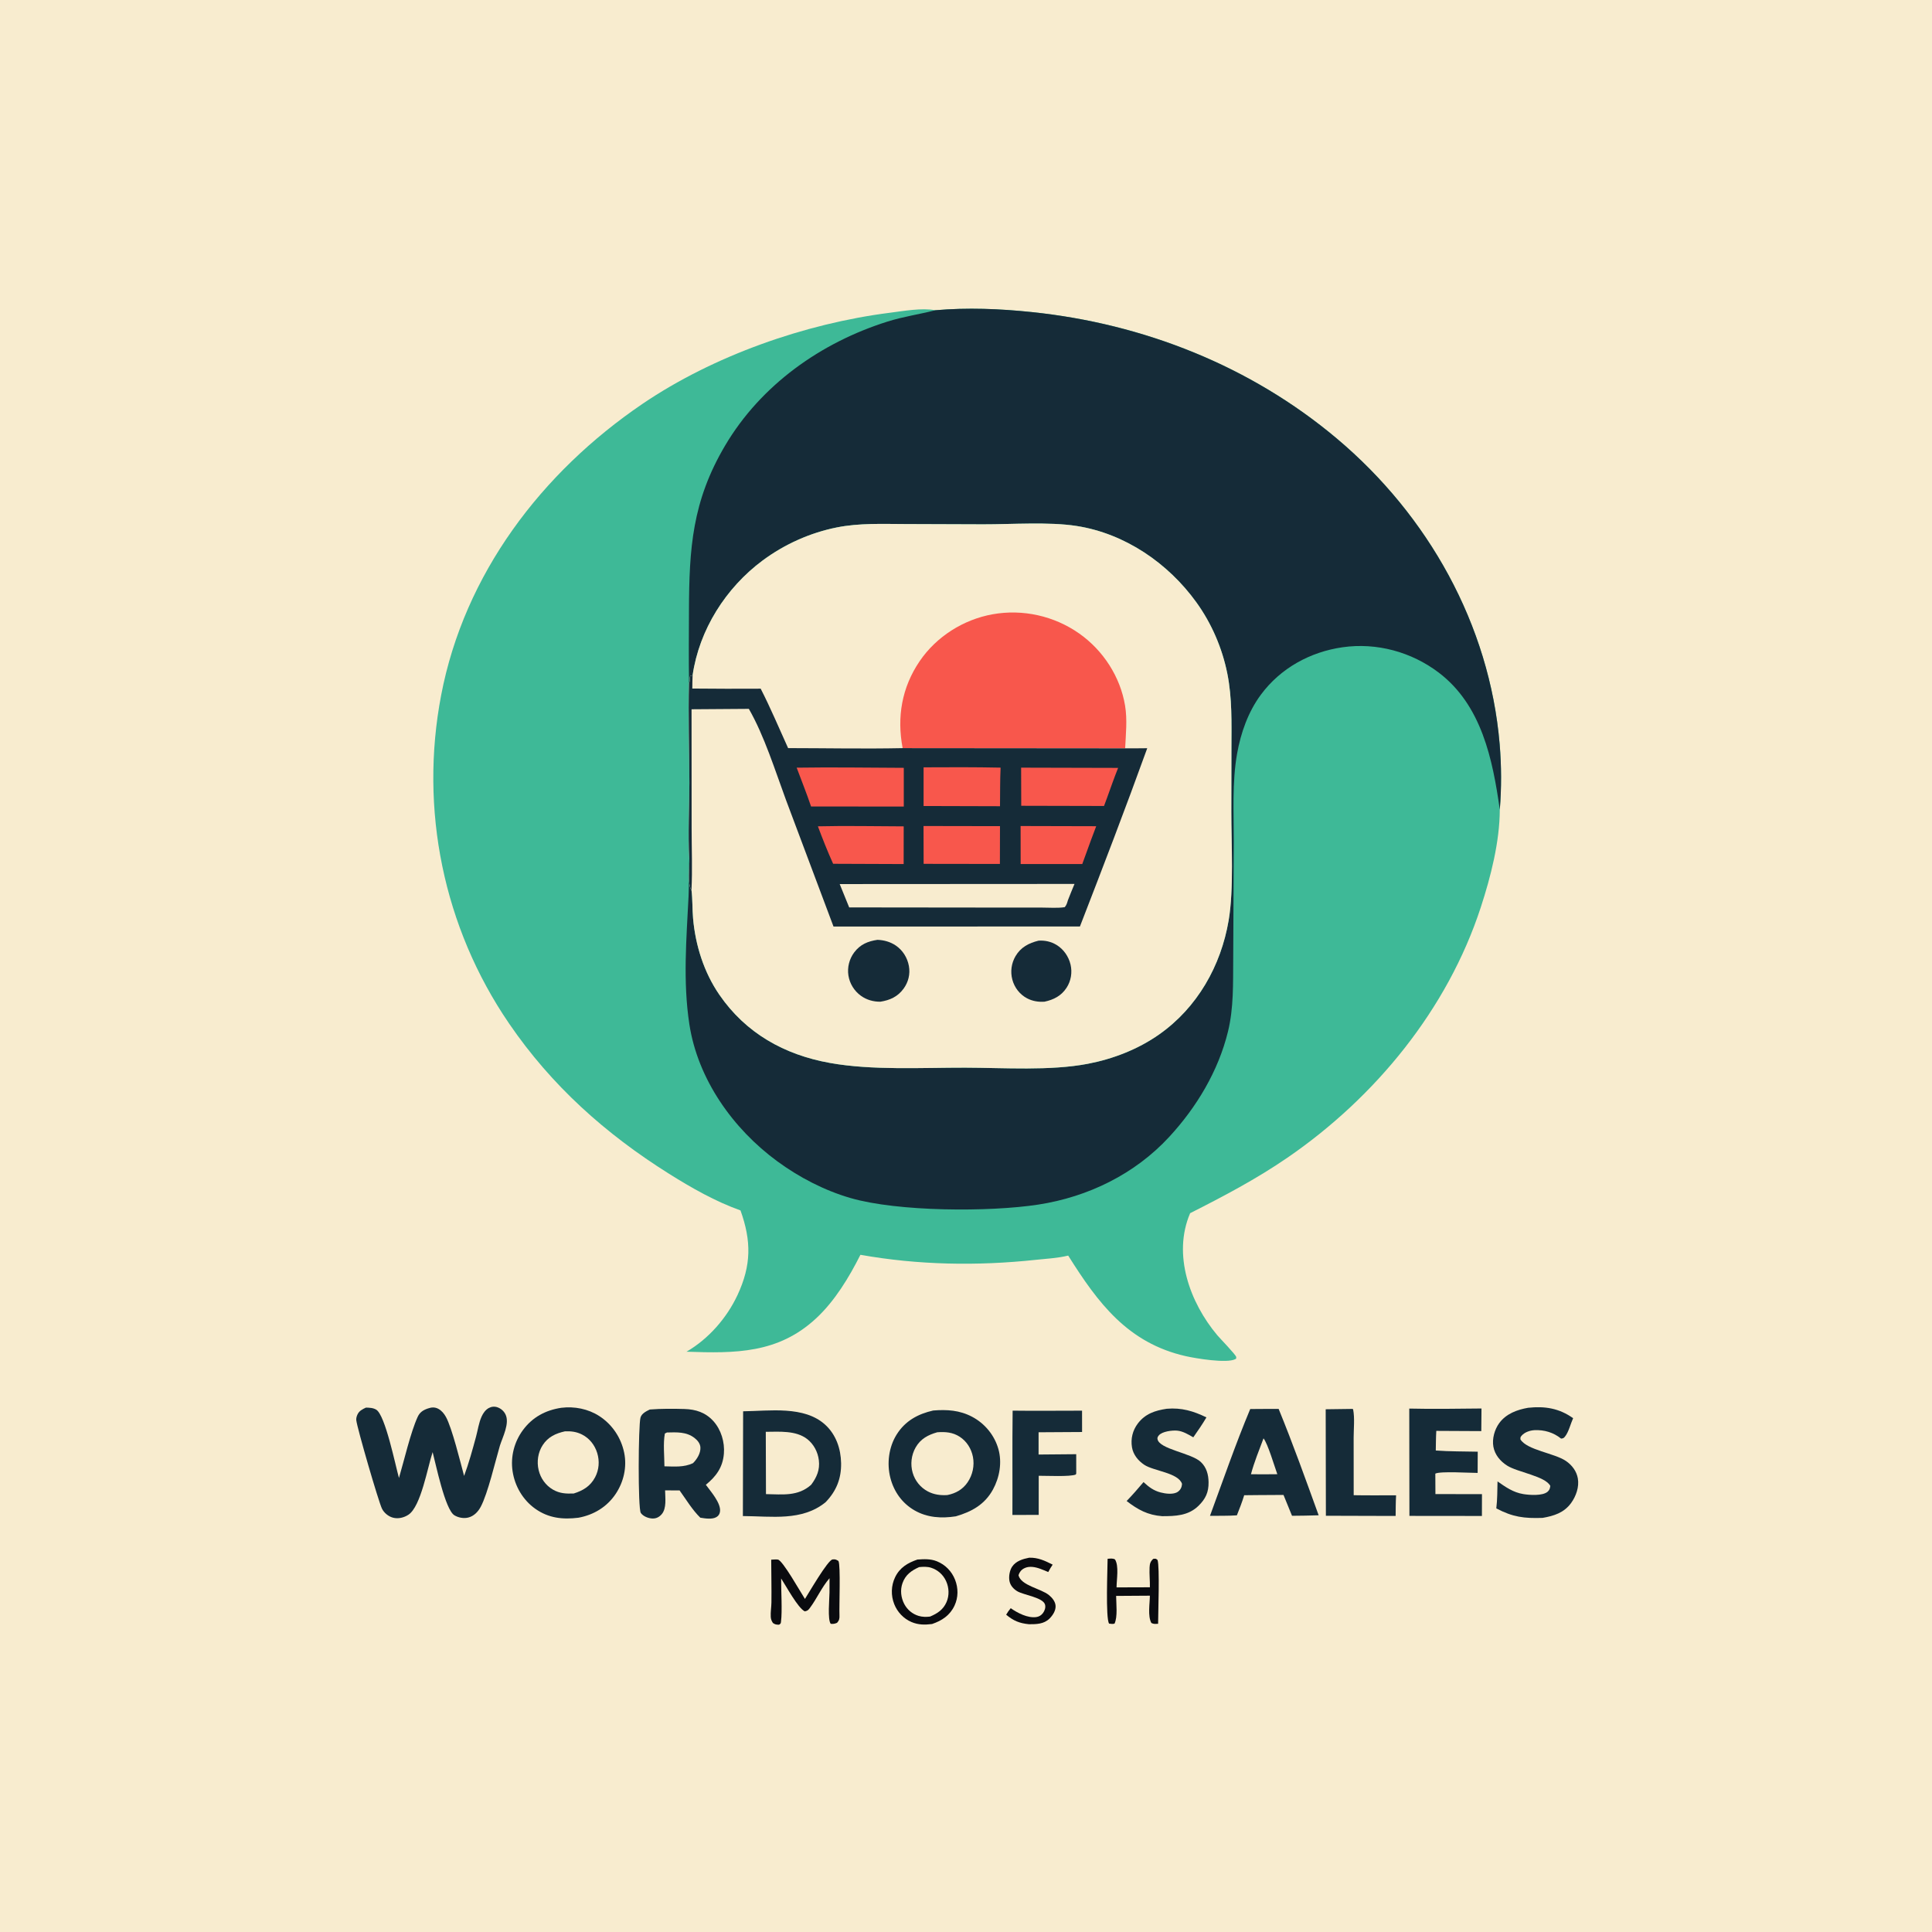<svg version="1.1" xmlns="http://www.w3.org/2000/svg" style="display: block;" viewBox="0 0 2048 2048" width="1024" height="1024">
<path transform="translate(0,0)" fill="rgb(248,236,207)" d="M 0 0 L 2048 0 L 2048 2048 L 0 2048 L 0 0 z"/>
<path transform="translate(0,0)" fill="rgb(10,11,15)" d="M 1090.94 1651.24 C 1100.36 1650.93 1107.71 1654.48 1115.87 1658.58 C 1114.07 1661.09 1112.65 1663.7 1111.2 1666.42 C 1108.54 1665.26 1105.85 1664.16 1103.14 1663.15 C 1097.71 1661.13 1091.07 1659.65 1085.65 1662.48 C 1082.56 1664.09 1080.67 1666.51 1079.66 1669.8 C 1082.32 1680.9 1103.36 1683.86 1111.91 1690.85 C 1115.4 1693.7 1118.76 1697.73 1118.97 1702.44 C 1119.2 1707.41 1115.86 1712.48 1112.46 1715.82 C 1106.5 1721.66 1098.56 1721.77 1090.76 1721.75 C 1080.66 1720.75 1074.32 1718.11 1066.58 1711.65 C 1068.06 1709.1 1069.51 1707.01 1071.41 1704.77 C 1078.73 1709.85 1089.33 1715.42 1098.5 1714.17 C 1101.34 1713.78 1103.79 1712.31 1105.51 1710.02 C 1107.41 1707.48 1108.58 1704.22 1107.82 1701.09 C 1105.95 1693.34 1084.87 1690.77 1078.27 1686.74 C 1074.32 1684.32 1071.17 1680.88 1070.14 1676.26 C 1069.09 1671.5 1070.2 1664.72 1072.94 1660.68 C 1077.03 1654.68 1084.22 1652.57 1090.94 1651.24 z"/>
<path transform="translate(0,0)" fill="rgb(10,11,15)" d="M 1218.94 1682.59 C 1219.08 1675.6 1218.26 1668.58 1218.6 1661.61 C 1218.79 1657.56 1219.46 1655.2 1222.49 1652.46 C 1225.1 1652.2 1225.01 1652.01 1227.03 1653.62 C 1229.49 1660.6 1227.65 1710.36 1227.64 1721.27 C 1225.04 1721.41 1222.89 1721.74 1220.51 1720.43 C 1216.47 1713.09 1218.85 1699.79 1218.92 1691.49 L 1183.14 1691.73 C 1183.2 1699.76 1184.91 1714.15 1181.42 1721.14 C 1179.21 1721.65 1177.95 1721.37 1175.71 1721.1 C 1171.81 1715.91 1174.09 1661.35 1174.11 1652.39 C 1176.83 1652.2 1179.48 1651.67 1181.94 1653.06 C 1186.32 1660.04 1183.6 1674.42 1183.6 1682.7 L 1218.94 1682.59 z"/>
<path transform="translate(0,0)" fill="rgb(10,11,15)" d="M 817.516 1653.33 C 819.743 1653.25 822.418 1652.9 824.606 1653.22 C 829.653 1653.96 848.812 1688.11 853.275 1694.96 C 857.324 1688.68 877.434 1653.8 882.493 1653.09 C 885.466 1652.68 886.394 1653.24 888.791 1654.71 C 891.239 1659.37 889.427 1702.9 889.868 1712.25 C 890.026 1715.59 889.651 1717.69 887.333 1720.25 C 884.783 1721.33 883.384 1721.55 880.626 1721.32 C 877.095 1717.13 879.266 1694.55 879.305 1688.08 L 879.333 1672.99 C 870.825 1682.84 866.002 1694.5 858.387 1704.68 C 856.701 1706.94 855.815 1707.59 853.077 1708.1 C 845.794 1704.56 833.236 1681.13 828.035 1673.26 C 827.948 1685.55 829.334 1708.11 827.901 1718.93 C 827.614 1721.11 827.738 1720.92 825.837 1722.27 C 822.962 1722.19 821.772 1722.15 819.323 1720.43 C 817.948 1718.27 817.183 1716.53 817.032 1713.93 C 816.736 1708.88 817.681 1703.67 817.746 1698.6 C 817.938 1683.54 817.566 1668.41 817.516 1653.33 z"/>
<path transform="translate(0,0)" fill="rgb(10,11,15)" d="M 972.514 1653.18 C 979.568 1652.71 986.312 1652.32 993.046 1654.99 C 1001.98 1658.55 1008.86 1665.6 1012.39 1674.53 C 1015.9 1683.41 1015.91 1693.35 1011.82 1702.04 C 1006.94 1712.42 998.469 1717.96 987.993 1721.53 C 980.397 1722.5 973.372 1722.48 966.176 1719.4 C 957.847 1715.84 951.279 1708.9 947.945 1700.5 C 944.281 1691.28 944.546 1680.75 948.912 1671.81 C 953.916 1661.56 962.193 1656.76 972.514 1653.18 z"/>
<path transform="translate(0,0)" fill="rgb(248,236,207)" d="M 974.333 1661.18 C 978.582 1660.78 982.997 1660.57 987.104 1661.9 C 994.177 1664.2 999.839 1669.31 1002.91 1676.07 C 1006.07 1683.02 1006.42 1691.25 1003.35 1698.3 C 999.828 1706.38 993.751 1710.3 985.92 1713.63 C 981.931 1714.15 977.703 1714.1 973.831 1712.94 C 967.199 1710.95 961.739 1706.39 958.532 1700.27 C 955.004 1693.54 954.104 1685.43 956.672 1678.22 C 959.856 1669.28 966.04 1664.92 974.333 1661.18 z"/>
<path transform="translate(0,0)" fill="rgb(21,43,56)" d="M 1433.78 1493.5 L 1434.37 1494.02 C 1436.18 1503.26 1434.93 1514.52 1434.92 1523.97 L 1434.97 1584.98 C 1449.93 1585.27 1464.94 1585.07 1479.91 1585.09 C 1479.48 1592.36 1479.53 1599.69 1479.43 1606.97 L 1452.5 1606.9 L 1405.5 1606.76 L 1405.29 1493.88 L 1433.78 1493.5 z"/>
<path transform="translate(0,0)" fill="rgb(21,43,56)" d="M 1073.43 1495.35 C 1097.94 1495.68 1122.5 1495.35 1147.02 1495.37 L 1147.05 1517.99 L 1100.95 1518.27 L 1100.94 1541.86 L 1140.84 1541.51 L 1140.85 1561.93 L 1140.4 1563.05 C 1134.66 1565.61 1108.81 1564.31 1101.09 1564.38 L 1101.07 1605.83 L 1073.2 1605.93 C 1073.4 1569.07 1072.97 1532.2 1073.43 1495.35 z"/>
<path transform="translate(0,0)" fill="rgb(21,43,56)" d="M 1236.88 1493.34 C 1252.5 1492.05 1264.94 1495.71 1278.87 1502.49 C 1274.58 1509.8 1269.79 1516.69 1264.94 1523.62 C 1259.7 1520.6 1253.83 1517.02 1247.7 1516.52 C 1242.55 1516.1 1231.88 1517.3 1228.34 1521.65 C 1227.42 1522.79 1226.75 1523.82 1226.96 1525.3 C 1228.49 1536.24 1262.75 1540.13 1272.93 1549.77 C 1278.96 1555.48 1281.01 1563.08 1281.13 1571.18 C 1281.29 1581.81 1277.97 1588.89 1270.43 1596.25 C 1259.64 1606.77 1246.01 1607.22 1231.88 1607.2 C 1216.61 1606.07 1206.13 1600.26 1194.28 1591.15 C 1200.53 1584.66 1206.4 1577.96 1212.2 1571.07 C 1217.75 1576.24 1222.83 1580.12 1230.3 1582.06 C 1235.39 1583.39 1243.99 1584.62 1248.62 1581.31 C 1251.45 1579.28 1252.82 1576.38 1253 1572.99 C 1249.22 1561.2 1223.04 1559.38 1213.03 1552.78 C 1206.57 1548.51 1201.26 1542.07 1199.96 1534.27 C 1198.44 1525.14 1200.6 1516.35 1206.12 1509.01 C 1213.95 1498.62 1224.57 1495.16 1236.88 1493.34 z"/>
<path transform="translate(0,0)" fill="rgb(21,43,56)" d="M 1493.88 1493.15 C 1519.39 1493.76 1544.93 1493.28 1570.44 1493.06 L 1570.23 1517.03 L 1522.54 1516.79 C 1522.11 1523.7 1522.14 1530.68 1521.99 1537.6 C 1536.7 1538.71 1551.71 1538.5 1566.46 1538.85 L 1566.36 1561.36 C 1558.64 1561.4 1526.57 1559.32 1521.5 1562.12 L 1521.61 1583.78 L 1570.95 1583.86 L 1570.89 1606.99 L 1494.04 1606.91 L 1493.88 1493.15 z"/>
<path transform="translate(0,0)" fill="rgb(21,43,56)" d="M 1619.88 1492.3 C 1637.65 1490.41 1652.79 1492.8 1667.57 1503.35 C 1664.92 1509.13 1662.8 1518.22 1658.87 1522.93 C 1657.41 1524.68 1656.94 1524.71 1654.82 1524.98 C 1646.77 1518.45 1636.93 1515.54 1626.61 1516.04 C 1621.89 1516.27 1616.13 1518.18 1612.97 1521.89 C 1611.62 1523.5 1611.66 1523.67 1611.74 1525.84 C 1618.76 1537.22 1647.82 1540.38 1659.97 1548.7 C 1666.35 1553.07 1671.21 1559.43 1672.57 1567.15 C 1674.17 1576.22 1670.67 1586.13 1665.33 1593.4 C 1657.82 1603.64 1647.17 1606.94 1635.25 1609.02 C 1615.77 1609.69 1603.54 1608.2 1586.14 1598.93 C 1587.31 1589.55 1587.2 1579.81 1587.44 1570.35 C 1596.14 1576.42 1604.03 1582.03 1614.77 1583.79 C 1621.35 1584.87 1635.15 1585.85 1640.46 1581.34 C 1642.59 1579.52 1643.03 1577.78 1643.39 1575.14 C 1638.15 1564.8 1608.69 1560.66 1597.59 1553.59 C 1590.35 1548.98 1584.59 1542.14 1583.04 1533.53 C 1581.54 1525.2 1584.31 1515.26 1589.29 1508.51 C 1596.62 1498.57 1608.18 1494.34 1619.88 1492.3 z"/>
<path transform="translate(0,0)" fill="rgb(21,43,56)" d="M 1345.97 1493.49 L 1355.41 1493.5 C 1370.64 1530.68 1384.15 1568.5 1397.83 1606.27 C 1388.42 1606.65 1379 1606.68 1369.59 1606.8 L 1360.57 1584.69 L 1333.75 1584.85 L 1318.9 1585 C 1316.69 1592.28 1313.95 1599.27 1311.14 1606.33 C 1301.7 1606.97 1292.09 1606.73 1282.63 1606.85 C 1296.61 1569.01 1309.69 1530.85 1325.29 1493.63 L 1345.97 1493.49 z"/>
<path transform="translate(0,0)" fill="rgb(248,236,207)" d="M 1339.38 1524.71 C 1343.98 1530.49 1351 1554.41 1354.02 1562.72 L 1339.75 1562.83 L 1326.06 1562.75 C 1329.5 1549.9 1334.72 1537.17 1339.38 1524.71 z"/>
<path transform="translate(0,0)" fill="rgb(21,43,56)" d="M 688.813 1494.14 C 700.808 1493.19 713.508 1493.25 725.54 1493.6 C 737.533 1493.95 747.891 1497.26 756.156 1506.38 C 764.458 1515.55 768.37 1528.82 767.347 1541.06 C 766.134 1555.56 759.088 1565.08 748.225 1573.94 C 753.326 1580.93 764.423 1593.32 763.242 1602.31 C 762.905 1604.88 761.766 1606.79 759.499 1608.14 C 754.908 1610.89 747.28 1609.63 742.332 1608.8 C 733.825 1600.49 727.335 1589.56 720.396 1579.93 L 705.031 1579.85 C 705.105 1587.69 706.888 1598.98 701.319 1605.27 C 698.761 1608.16 695.707 1609.75 691.793 1609.68 C 687.462 1609.6 681.874 1607.5 679.3 1603.81 C 676.118 1599.26 676.632 1511.01 678.948 1502.73 C 680.185 1498.31 685.068 1495.97 688.813 1494.14 z"/>
<path transform="translate(0,0)" fill="rgb(248,236,207)" d="M 706.995 1518.49 C 717.315 1518.27 727.56 1517.58 736.247 1524.33 C 739.416 1526.79 742.275 1530.23 742.467 1534.41 C 742.751 1540.6 738.801 1546.84 734.619 1551.01 C 724.895 1555.6 714.773 1554.56 704.327 1554.36 C 704.274 1543.51 702.833 1530.21 704.772 1519.61 L 706.995 1518.49 z"/>
<path transform="translate(0,0)" fill="rgb(21,43,56)" d="M 787.738 1496.03 C 815.611 1495.72 852.516 1489.91 874.807 1510.32 C 886.242 1520.78 891.34 1535.79 891.601 1550.99 C 891.881 1567.34 886.571 1580.55 875.212 1592.35 C 850.232 1612.81 817.799 1607.23 787.488 1607.08 L 787.738 1496.03 z"/>
<path transform="translate(0,0)" fill="rgb(248,236,207)" d="M 811.767 1517.78 C 826.018 1517.71 843.49 1516.19 855.467 1525.32 C 862.519 1530.7 866.985 1539.17 868.021 1547.93 C 869.221 1558.08 865.835 1565.95 859.861 1573.92 C 845.851 1586.5 829.422 1584.07 811.96 1583.83 L 811.767 1517.78 z"/>
<path transform="translate(0,0)" fill="rgb(21,43,56)" d="M 989.205 1495.2 C 1003.83 1494.02 1017.18 1494.85 1030.37 1501.78 C 1043.9 1508.89 1054.17 1521.34 1058.34 1536.07 C 1062.36 1550.25 1059.6 1566.13 1052.58 1578.95 C 1043.84 1594.93 1029.95 1602.5 1013.22 1607.37 C 998.059 1609.71 982.963 1608.85 969.386 1601.03 C 956.265 1593.47 947.579 1581.18 943.826 1566.62 C 939.896 1551.36 942.14 1533.86 950.58 1520.51 C 959.693 1506.08 973.087 1498.87 989.205 1495.2 z"/>
<path transform="translate(0,0)" fill="rgb(248,236,207)" d="M 993.562 1518.26 C 1002.2 1517.66 1009.89 1518.2 1017.36 1523.03 C 1024.78 1527.85 1029.66 1535.68 1031.34 1544.31 C 1033.16 1553.62 1031.03 1563.55 1025.66 1571.36 C 1020.39 1579.02 1013.18 1582.99 1004.25 1584.83 C 996.975 1585.27 990.089 1584.42 983.563 1580.98 C 975.747 1576.86 969.982 1569.75 967.491 1561.28 C 964.861 1552.33 965.996 1542.42 970.623 1534.33 C 975.831 1525.22 983.834 1520.99 993.562 1518.26 z"/>
<path transform="translate(0,0)" fill="rgb(21,43,56)" d="M 491.964 1564.54 C 496.908 1551.25 500.927 1536.61 504.631 1522.91 C 506.509 1515.96 507.534 1508.26 510.495 1501.69 C 512.121 1498.09 514.525 1494.56 518.057 1492.6 C 520.864 1491.05 524.168 1490.7 527.221 1491.75 C 531.006 1493.05 534.116 1495.77 535.864 1499.37 C 540.457 1508.83 532.864 1523.18 529.921 1532.44 C 524.967 1549.29 517.194 1582.93 509.635 1597.19 C 506.813 1602.51 502.396 1607.17 496.376 1608.66 C 491.56 1609.85 485.916 1608.84 481.688 1606.28 C 471.794 1600.31 461.962 1551.78 458.608 1539.31 C 453.273 1555.28 446.244 1596.84 433.013 1605.63 C 428.281 1608.78 422.113 1610.28 416.543 1608.79 C 411.751 1607.51 407.12 1603.73 404.92 1599.28 C 401.266 1591.9 378.682 1514.14 377.684 1505.56 C 377.452 1503.56 378.018 1501.49 378.829 1499.67 C 380.661 1495.56 384.039 1493.95 387.91 1492.12 C 391.685 1492.22 395.481 1492.31 398.807 1494.31 C 408.432 1500.08 419.18 1553.55 422.917 1566.7 C 428.381 1548.19 435.188 1518.59 442.686 1502.08 C 444.913 1497.17 448.306 1494.9 453.296 1493.14 C 457.263 1491.73 460.862 1491.37 464.671 1493.43 C 468.189 1495.34 470.794 1498.53 472.702 1501.99 C 479.154 1513.69 488.062 1550.08 491.964 1564.54 z"/>
<path transform="translate(0,0)" fill="rgb(21,43,56)" d="M 594.966 1492.32 C 608.915 1490.62 623.43 1493.42 635.28 1501.09 C 648.96 1509.94 658.411 1524.06 661.667 1540 C 664.77 1555.21 661.12 1571.06 652.49 1583.84 C 643.281 1597.48 629.308 1605.87 613.242 1608.84 C 596.702 1610.92 581.567 1609.37 567.464 1599.39 C 554.317 1590.09 545.705 1575.39 543.356 1559.52 C 541.072 1544.09 545.086 1528.52 554.303 1515.99 C 564.415 1502.24 578.325 1494.84 594.966 1492.32 z"/>
<path transform="translate(0,0)" fill="rgb(248,236,207)" d="M 598.866 1517.27 C 605.426 1517.01 611.138 1517.67 617.046 1520.69 C 624.906 1524.7 630.464 1531.81 633.055 1540.19 C 635.703 1548.75 635.038 1558.04 630.821 1565.99 C 625.812 1575.43 618.047 1580.1 608.191 1583.16 C 600.078 1583.48 593.323 1583.21 586.116 1579.04 C 578.397 1574.58 573.033 1567 570.975 1558.36 C 568.857 1549.47 570.264 1539.62 575.268 1531.91 C 580.955 1523.15 589.066 1519.47 598.866 1517.27 z"/>
<path transform="translate(0,0)" fill="rgb(62,185,151)" d="M 991.382 328.872 C 1025.61 325.911 1059.56 327.262 1093.7 330.816 C 1212.29 343.16 1325.72 387.973 1417.21 464.992 C 1513.78 546.29 1578.94 661.997 1589.68 788.679 C 1591.63 811.746 1591.7 835.145 1589.85 858.221 C 1589.74 892.388 1580.2 929.662 1569.62 962.006 C 1534.33 1069.97 1457.91 1163.2 1364.8 1227.15 C 1331.87 1249.77 1297.15 1268.04 1261.59 1286.03 C 1242.77 1330.04 1261.27 1380.77 1290.43 1415.46 C 1293.2 1418.75 1309.87 1435.87 1310.43 1438.42 C 1310.55 1438.99 1310.38 1439.59 1310.36 1440.17 C 1310.04 1440.38 1309.74 1440.63 1309.4 1440.8 C 1300.28 1445.41 1267.75 1440.02 1257.01 1437.59 C 1195.49 1423.67 1163.93 1381.27 1132.33 1330.97 C 1121.34 1333.69 1108.9 1334.31 1097.64 1335.51 C 1035.86 1342.09 973.29 1341.04 912.087 1330.13 C 899.991 1354.16 884.939 1379.09 865.145 1397.48 C 824.899 1434.88 779.522 1434.67 727.753 1432.86 C 751.032 1419.32 770.36 1397.24 781.731 1372.93 C 796.549 1341.25 796.576 1315.49 784.954 1283.09 C 758.45 1273.68 733.023 1259.19 709.264 1244.28 C 641.843 1201.97 584.565 1150.76 539.584 1084.88 C 469.999 982.97 444.51 858.004 467.632 736.967 C 492.184 608.438 574.123 500.75 681.056 428.121 C 756.076 377.167 853.403 342.942 943.136 331.554 C 957.627 329.714 977.081 326.142 991.382 328.872 z"/>
<path transform="translate(0,0)" fill="rgb(21,43,56)" d="M 991.382 328.872 C 1025.61 325.911 1059.56 327.262 1093.7 330.816 C 1212.29 343.16 1325.72 387.973 1417.21 464.992 C 1513.78 546.29 1578.94 661.997 1589.68 788.679 C 1591.63 811.746 1591.7 835.145 1589.85 858.221 C 1582.29 804.974 1570.65 747.513 1525.06 712.929 C 1496.15 691.002 1459.26 680.989 1423.31 686.101 C 1388.83 691.004 1357.37 708.294 1336.54 736.464 C 1323.07 754.687 1315.27 776.834 1311.35 799.001 C 1305.96 829.463 1307.91 861.838 1307.86 892.725 L 1307.25 1016.72 C 1307.02 1042.49 1307.87 1068.3 1301.7 1093.55 C 1291.47 1135.4 1268.45 1173.72 1239.35 1205.22 C 1202.96 1244.62 1153.41 1268.78 1100.66 1276.91 C 1048.57 1284.94 951.791 1284.5 901.724 1270.01 C 873.959 1261.97 847.335 1248.14 824.054 1231.09 C 776.924 1196.57 739.597 1143.99 730.714 1085.49 C 723.862 1040.37 727.644 995.297 729.905 950.107 C 730.564 936.937 729.918 923.668 730.713 910.528 C 731.189 918.741 728.41 937.294 732.993 943.438 C 734.238 953.275 733.818 963.584 734.689 973.519 C 737.195 1002.09 746.193 1030.62 762.468 1054.34 C 790.507 1095.22 831.436 1118.1 879.727 1126.76 C 924.614 1134.81 977.389 1131.67 1023.18 1131.76 C 1064.25 1131.85 1113.18 1135.31 1153.15 1127.66 C 1179.95 1122.54 1206.46 1112.24 1228.83 1096.49 C 1269.16 1068.11 1294.29 1023.81 1302.43 975.571 C 1308.06 942.217 1305.22 894.855 1305.26 860.256 L 1305.37 792.447 C 1305.44 766.178 1306.2 740.005 1301.02 714.089 C 1295.62 687.064 1284.38 660.968 1268.27 638.59 C 1238.31 596.977 1192.51 565.571 1141.3 557.562 C 1111.97 552.976 1072.54 555.862 1042.09 555.798 L 959.874 555.514 C 935.614 555.453 910.897 554.315 886.988 559.106 C 858.693 564.776 831.523 576.971 808.354 594.187 C 769.371 623.155 741.213 667.571 734.188 715.861 L 731.543 716.757 C 731.137 718.219 731.109 719.105 731.112 720.66 C 731.118 722.876 731.349 721.921 730.394 723.771 C 729.993 698.295 730.236 672.789 730.326 647.309 C 730.558 581.24 733.711 531.457 768.611 472.378 C 806.599 408.068 870.205 363.069 940.811 340.874 C 957.562 335.609 974.502 333.225 991.382 328.872 z"/>
<path transform="translate(0,0)" fill="rgb(248,236,207)" d="M 734.188 715.861 C 741.213 667.571 769.371 623.155 808.354 594.187 C 831.523 576.971 858.693 564.776 886.988 559.106 C 910.897 554.315 935.614 555.453 959.874 555.514 L 1042.09 555.798 C 1072.54 555.862 1111.97 552.976 1141.3 557.562 C 1192.51 565.571 1238.31 596.977 1268.27 638.59 C 1284.38 660.968 1295.62 687.064 1301.02 714.089 C 1306.2 740.005 1305.44 766.178 1305.37 792.447 L 1305.26 860.256 C 1305.22 894.855 1308.06 942.217 1302.43 975.571 C 1294.29 1023.81 1269.16 1068.11 1228.83 1096.49 C 1206.46 1112.24 1179.95 1122.54 1153.15 1127.66 C 1113.18 1135.31 1064.25 1131.85 1023.18 1131.76 C 977.389 1131.67 924.614 1134.81 879.727 1126.76 C 831.436 1118.1 790.507 1095.22 762.468 1054.34 C 746.193 1030.62 737.195 1002.09 734.689 973.519 C 733.818 963.584 734.238 953.275 732.993 943.438 C 728.41 937.294 731.189 918.741 730.713 910.528 C 729.115 884.104 730.793 856.621 730.782 830.046 C 730.767 794.683 729.396 759.092 730.394 723.771 C 731.349 721.921 731.118 722.876 731.112 720.66 C 731.109 719.105 731.137 718.219 731.543 716.757 L 734.188 715.861 z"/>
<path transform="translate(0,0)" fill="rgb(21,43,56)" d="M 1100.94 997.136 C 1107.72 996.718 1114.17 998.126 1120 1001.67 C 1127.49 1006.24 1132.84 1013.99 1134.83 1022.5 C 1136.78 1030.85 1135.34 1039.76 1130.66 1046.99 C 1125.07 1055.6 1117.04 1059.71 1107.26 1061.83 C 1100.77 1062.29 1094.5 1061.29 1088.71 1058.24 C 1080.95 1054.15 1075.36 1046.87 1073.11 1038.42 C 1070.88 1030.03 1072.1 1021.05 1076.49 1013.57 C 1082.07 1004.07 1090.59 999.697 1100.94 997.136 z"/>
<path transform="translate(0,0)" fill="rgb(21,43,56)" d="M 930.148 996.264 C 937.058 996.518 943.824 998.397 949.584 1002.31 C 956.947 1007.31 961.869 1015.23 963.457 1023.96 C 965.014 1032.51 962.964 1040.99 957.859 1048 C 951.658 1056.52 943.397 1060.26 933.253 1061.85 C 925.88 1061.95 918.608 1059.91 912.591 1055.56 C 905.522 1050.45 900.713 1042.68 899.361 1034.06 C 898.014 1025.47 900.291 1016.51 905.509 1009.56 C 911.859 1001.1 920.032 997.741 930.148 996.264 z"/>
<path transform="translate(0,0)" fill="rgb(248,87,76)" d="M 956.842 793.058 C 950.581 760.225 955.918 728.745 974.887 700.856 C 992.605 674.805 1021.28 656.707 1052.19 651.166 C 1084.16 645.435 1117.55 652.868 1144.12 671.615 C 1169.41 689.454 1187.56 717.399 1192.63 748.03 C 1195.1 762.921 1193.41 778.277 1192.7 793.256 L 956.842 793.058 z"/>
<path transform="translate(0,0)" fill="rgb(21,43,56)" d="M 730.394 723.771 C 731.349 721.921 731.118 722.876 731.112 720.66 C 731.109 719.105 731.137 718.219 731.543 716.757 L 734.188 715.861 C 734.059 720.531 733.834 725.22 733.883 729.891 C 758.047 730.184 782.201 730.133 806.366 730.038 C 816.897 750.595 825.862 772.003 835.422 793.027 C 875.847 793.064 916.438 793.906 956.842 793.058 L 1192.7 793.256 C 1200.5 793.246 1208.32 793.304 1216.12 793.15 C 1193.25 856.427 1169.12 919.383 1144.77 982.106 L 883.556 982.185 L 833.172 847.976 C 821.775 817.121 810.136 779.775 793.81 751.425 L 733.067 751.853 L 733.153 878.35 C 733.165 899.921 734.065 921.911 732.993 943.438 C 728.41 937.294 731.189 918.741 730.713 910.528 C 729.115 884.104 730.793 856.621 730.782 830.046 C 730.767 794.683 729.396 759.092 730.394 723.771 z"/>
<path transform="translate(0,0)" fill="rgb(248,87,76)" d="M 1081.88 875.617 L 1162.03 875.819 C 1158.39 885.209 1154.96 894.668 1151.54 904.143 L 1147.26 915.893 L 1081.94 915.909 L 1081.88 875.617 z"/>
<path transform="translate(0,0)" fill="rgb(248,87,76)" d="M 978.984 875.607 L 1060.03 875.752 L 1059.94 915.831 L 979.088 915.716 L 978.984 875.607 z"/>
<path transform="translate(0,0)" fill="rgb(248,87,76)" d="M 867.001 875.928 C 897.261 875.193 927.695 875.918 957.972 875.976 L 957.913 915.939 L 883.149 915.654 C 877.25 902.587 872.024 889.352 867.001 875.928 z"/>
<path transform="translate(0,0)" fill="rgb(248,87,76)" d="M 979.048 813.409 C 1006.22 813.23 1033.5 813.167 1060.67 813.724 C 1060.03 827.307 1060.21 841.023 1060.05 854.626 L 979.037 854.401 L 979.048 813.409 z"/>
<path transform="translate(0,0)" fill="rgb(248,87,76)" d="M 1082.43 813.742 L 1185.25 813.999 C 1181.07 824.478 1177.33 835.126 1173.51 845.743 L 1170.31 854.375 L 1082.55 854.168 L 1082.43 813.742 z"/>
<path transform="translate(0,0)" fill="rgb(248,87,76)" d="M 844.501 813.768 C 882.305 813.177 920.24 813.784 958.051 813.935 L 958.058 854.967 L 859.771 854.922 C 855.121 841.099 849.582 827.447 844.501 813.768 z"/>
<path transform="translate(0,0)" fill="rgb(248,236,207)" d="M 890.119 937.153 L 1139.03 937.006 C 1136.58 942.694 1134.35 948.485 1132.05 954.231 C 1131.22 957.056 1130.65 959.345 1128.67 961.631 C 1121.09 962.812 1112.58 962.093 1104.88 962.089 L 1060.64 962.07 L 900.173 961.895 L 890.119 937.153 z"/>
</svg>